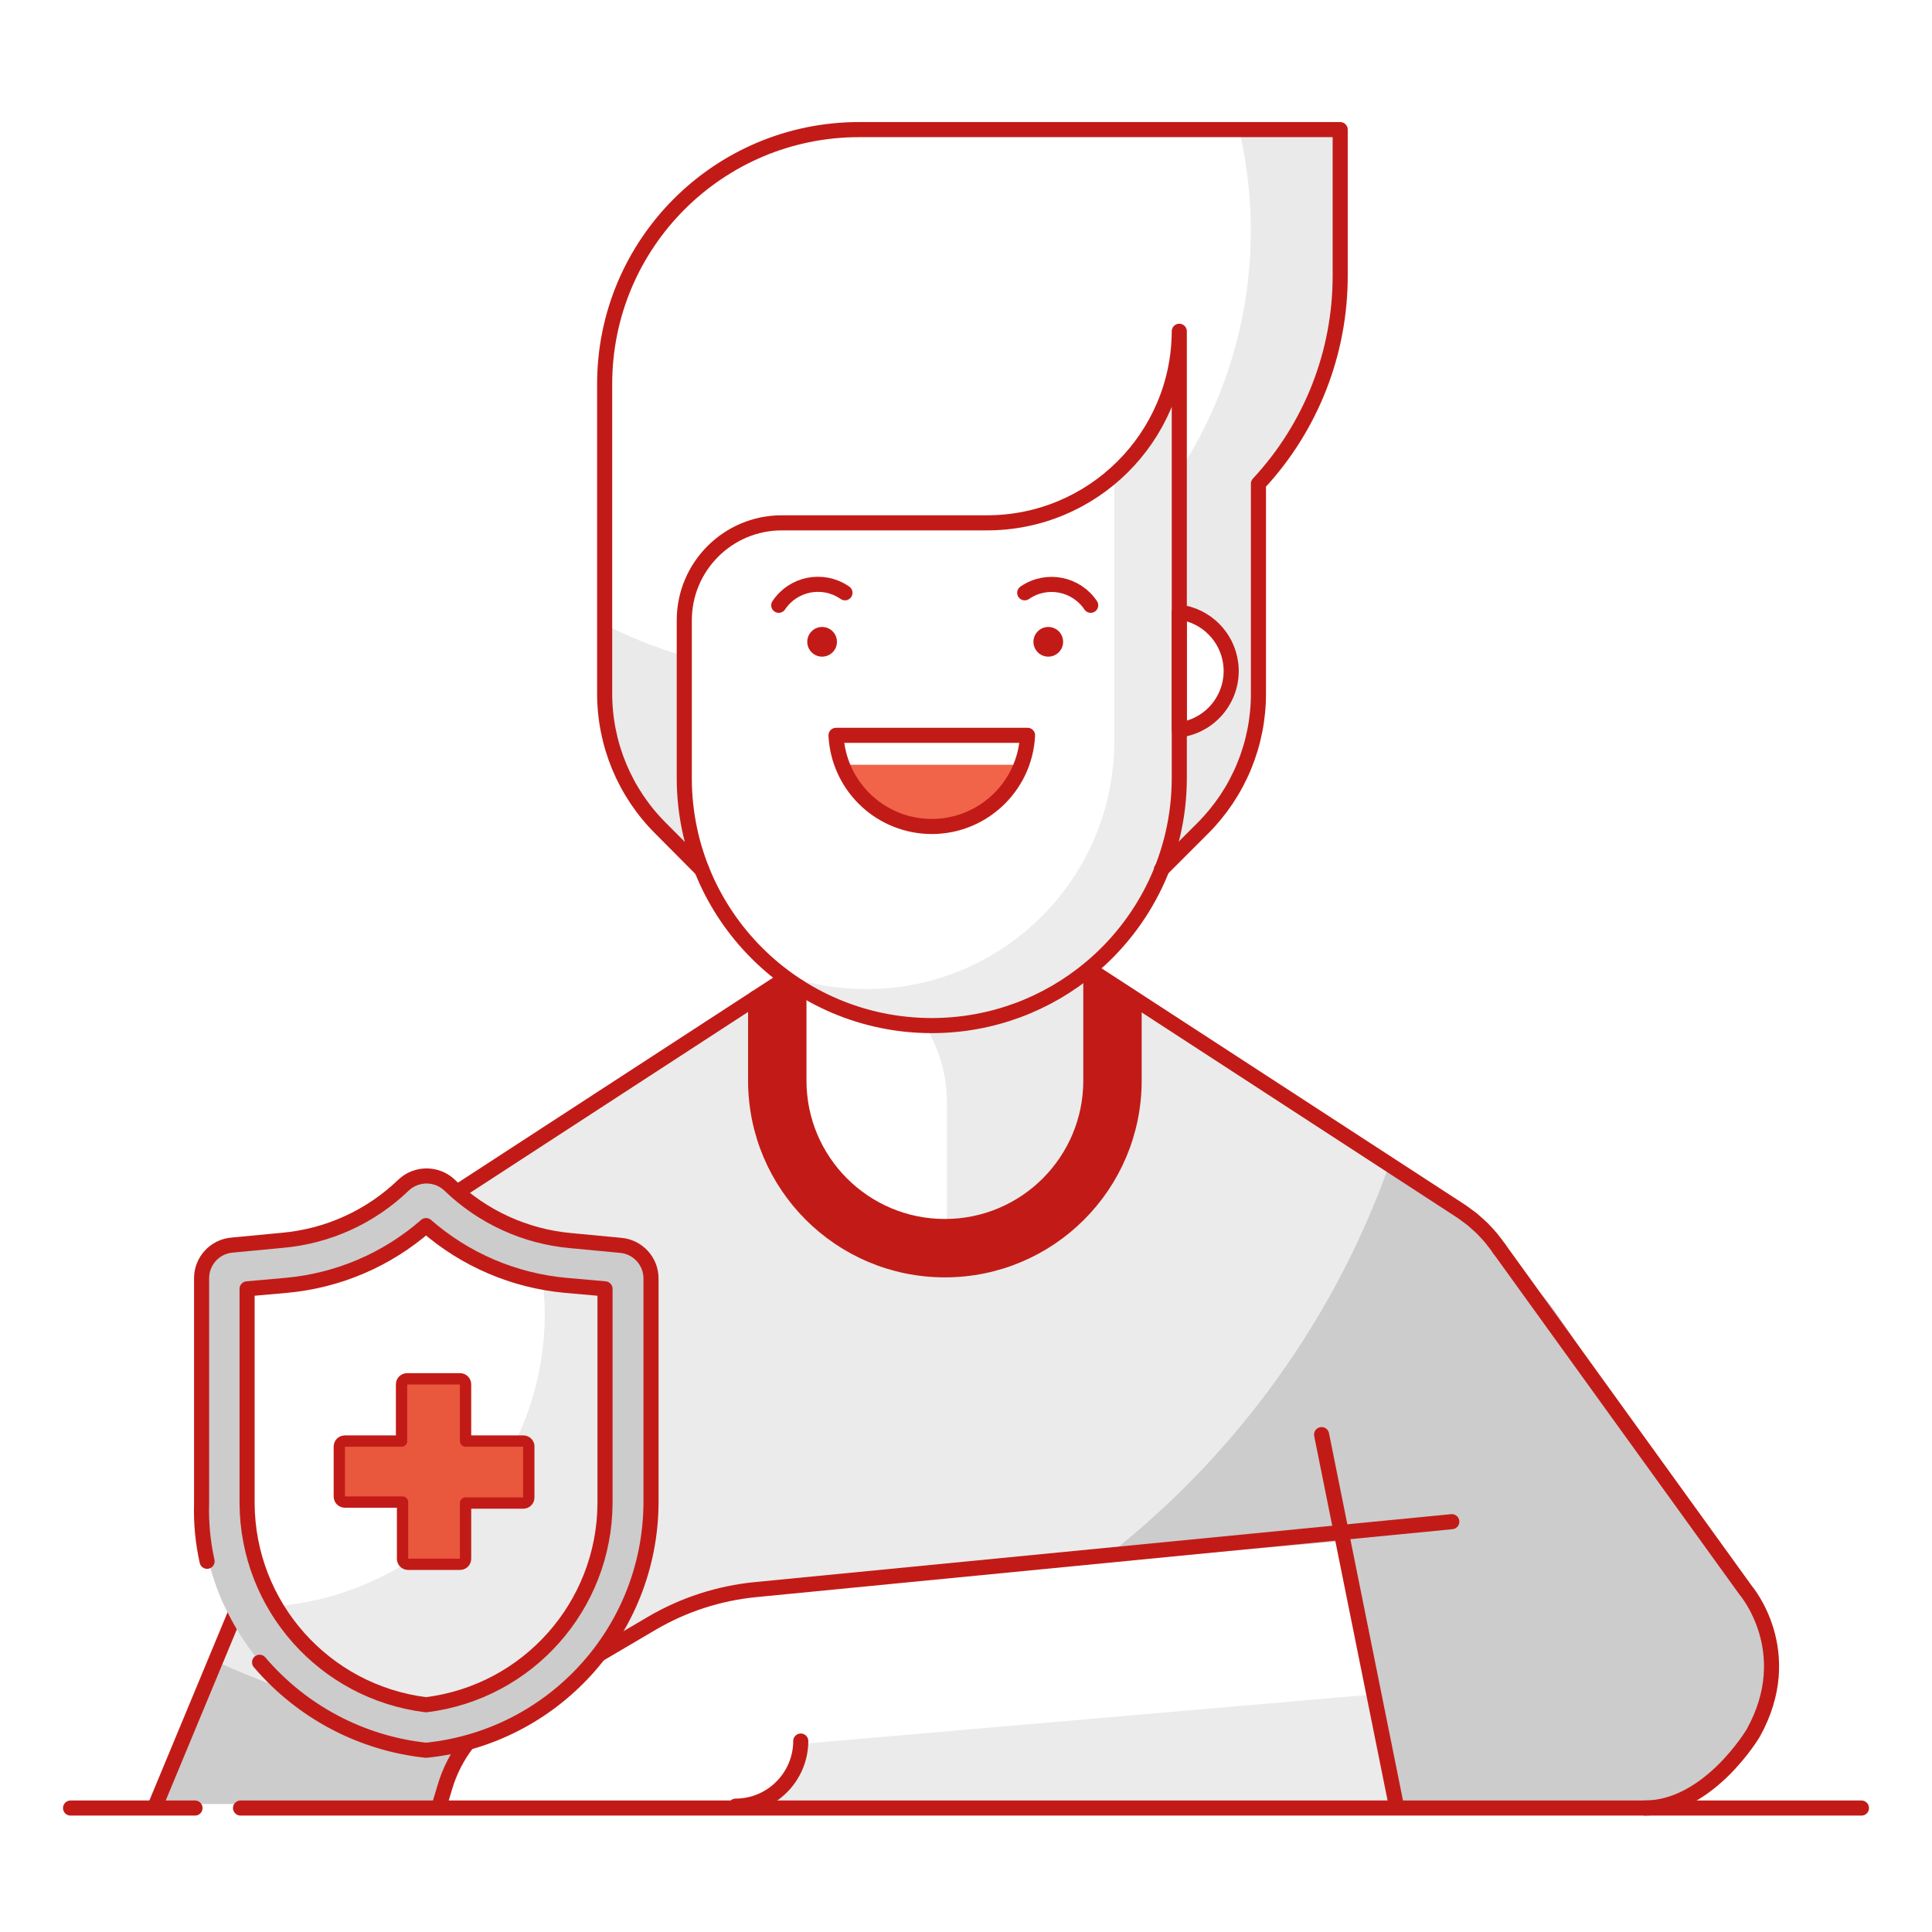 <?xml version="1.0" encoding="UTF-8"?>
<svg width="128px" height="128px" viewBox="0 0 128 128" version="1.1" xmlns="http://www.w3.org/2000/svg" xmlns:xlink="http://www.w3.org/1999/xlink">
    <title>Any loss or injury of the driver or the passenger</title>
    <g id="Page-1" stroke="none" stroke-width="1" fill="none" fill-rule="evenodd">
        <g id="1" transform="translate(-134, -21867)">
            <g id="Any-loss-or-injury-of-the-driver-or-the-passenger" transform="translate(134, 21867)">
                <polygon id="Fill-1" fill="#FFFFFF" points="0 128 128 128 128 0 0 0"></polygon>
                <g id="Group-82" transform="translate(4.674, 8.587)">
                    <path d="M30.776,98.454 L30.011,106.99 L26.754,108.133 L30.776,98.454 Z M110.985,96.775 L98.483,78.49 C97.736,77.391 96.821,76.427 95.799,75.593 C95.564,75.031 95.278,74.496 94.94,73.996 C94.804,73.793 94.655,73.603 94.504,73.413 C94.474,73.376 94.448,73.335 94.416,73.297 C94.26,73.106 94.092,72.928 93.922,72.752 C93.889,72.719 93.858,72.681 93.824,72.647 C93.672,72.496 93.51,72.355 93.348,72.215 C93.286,72.16 93.229,72.103 93.166,72.052 C93.032,71.942 92.89,71.843 92.751,71.742 C92.649,71.668 92.552,71.59 92.448,71.52 C92.418,71.501 92.388,71.481 92.358,71.462 L92.359,71.46 L68.046,55.645 L48.306,55.645 L23.993,71.46 L23.994,71.462 C23.964,71.481 23.934,71.501 23.904,71.519 C23.8,71.59 23.702,71.668 23.601,71.742 C23.461,71.844 23.32,71.942 23.186,72.052 C23.123,72.103 23.065,72.16 23.004,72.215 C22.842,72.355 22.68,72.496 22.528,72.647 C22.493,72.681 22.463,72.719 22.43,72.754 C22.259,72.928 22.092,73.106 21.935,73.296 C21.903,73.337 21.875,73.379 21.843,73.419 C21.694,73.606 21.547,73.796 21.412,73.996 C21.073,74.496 20.785,75.034 20.55,75.599 C20.55,75.599 20.55,75.6 20.549,75.6 L5.874,110.919 L18.684,110.965 L18.279,111.106 L103.374,111.106 C106.772,111.105 109.891,109.228 111.484,106.228 C113.078,103.227 112.886,99.591 110.985,96.775 L110.985,96.775 Z" id="Fill-2" fill="#CCCCCC"></path>
                    <path d="M68.045,55.644 L48.306,55.644 L23.993,71.46 L23.994,71.461 C23.964,71.481 23.933,71.5 23.904,71.52 C23.799,71.589 23.701,71.667 23.6,71.741 C23.46,71.843 23.319,71.942 23.186,72.051 C23.123,72.103 23.065,72.16 23.003,72.214 C22.841,72.354 22.68,72.495 22.527,72.647 C22.493,72.681 22.463,72.718 22.429,72.753 C22.259,72.928 22.092,73.107 21.935,73.297 C21.903,73.336 21.875,73.379 21.843,73.419 C21.694,73.606 21.547,73.795 21.411,73.996 C21.073,74.496 20.784,75.033 20.55,75.598 C20.549,75.598 20.549,75.599 20.549,75.599 L9.768,101.545 C15.269,104.043 21.234,105.696 27.498,106.339 L30.775,98.453 L30.051,106.541 C31.165,106.606 32.286,106.642 33.416,106.642 C58.415,106.642 79.668,90.619 87.475,68.283 L68.045,55.644 Z" id="Fill-4" fill="#EBEBEB"></path>
                    <path d="M24.421,111.263 L24.796,110.013 C25.433,107.847 26.869,106.004 28.812,104.855 L38.502,99.151 C40.604,97.915 42.951,97.152 45.378,96.916 L84.261,93.51 L87.808,111.091 L24.421,111.263 Z" id="Fill-6" fill="#FFFFFF"></path>
                    <path d="M87.808,111.091 L44.049,111.263 C45.209,111.297 46.333,110.856 47.159,110.041 C47.985,109.227 48.443,108.11 48.425,106.95 L86.355,103.668 L87.808,111.091 Z" id="Fill-8" fill="#EBEBEB"></path>
                    <path d="M45.66,57.366 L45.66,62.834 C45.66,69.759 51.274,75.373 58.199,75.373 C65.123,75.373 70.737,69.759 70.737,62.834 L70.737,57.262 L66.767,54.83 C66.767,54.83 56.038,59.018 49.151,54.292 C47.178,56.06 45.66,57.366 45.66,57.366" id="Fill-10" fill="#C21B17"></path>
                    <line x1="11.262" y1="111.2" x2="118.652" y2="111.2" id="Stroke-12" stroke="#C21B17" stroke-linecap="round" stroke-linejoin="round"></line>
                    <path d="M48.528,53.895 L48.528,62.834 C48.528,68.174 52.857,72.504 58.198,72.504 L58.198,72.504 C63.539,72.504 67.868,68.174 67.868,62.834 L67.868,53.894 C64.793,55.263 56.627,58.835 48.528,53.895" id="Fill-14" fill="#EBEBEB"></path>
                    <path d="M51.653,55.404 C50.618,55.027 49.572,54.532 48.528,53.895 L48.528,62.833 C48.528,68.127 52.783,72.421 58.058,72.497 L58.058,64.401 C58.058,60.343 55.466,56.792 51.653,55.404" id="Fill-16" fill="#FFFFFF"></path>
                    <path d="M41.817,49.028 L39.101,46.296 C36.716,43.925 35.379,40.7 35.386,37.337 L35.386,16.858 C35.386,7.548 42.934,2.84217094e-14 52.244,2.84217094e-14 L84.133,2.84217094e-14 L84.133,9.646 C84.146,14.771 82.209,19.71 78.717,23.46 L78.717,37.337 C78.73,40.698 77.398,43.924 75.017,46.296 L72.27,49.028 L41.817,49.028 Z" id="Fill-18" fill="#FFFFFF"></path>
                    <path d="M78.716,1.42108547e-14 L77.42,1.42108547e-14 C81.108,15.791 71.297,31.581 55.506,35.268 C48.716,36.854 41.584,35.972 35.385,32.779 L35.385,37.274 C35.378,40.637 36.716,43.863 39.1,46.234 L41.816,48.966 L72.269,48.966 L75.001,46.234 C77.381,43.861 78.713,40.635 78.7,37.274 L78.7,23.46 C82.196,19.711 84.132,14.772 84.117,9.646 L84.117,1.42108547e-14 L78.716,1.42108547e-14 Z" id="Fill-20" fill="#EAEAEA"></path>
                    <path d="M73.643,32.217 C75.652,32.217 77.28,33.845 77.28,35.854 C77.28,37.863 75.652,39.491 73.643,39.491 C71.634,39.491 70.006,37.863 70.006,35.854 C70.006,33.845 71.634,32.217 73.643,32.217" id="Fill-22" fill="#FFFFFF"></path>
                    <path d="M73.643,13.361 L73.643,43.018 C73.643,52.072 66.308,59.415 57.254,59.423 C48.193,59.423 40.848,52.078 40.848,43.018 L40.848,32.513 C40.848,28.95 43.732,26.06 47.295,26.051 L60.828,26.051 C67.854,26.103 73.591,20.449 73.643,13.424 C73.643,13.403 73.643,13.382 73.643,13.361" id="Fill-24" fill="#ECECEC"></path>
                    <path d="M69.148,40.521 L69.148,23.086 C66.838,25.046 63.905,26.119 60.875,26.114 L47.342,26.114 C43.773,26.097 40.866,28.976 40.849,32.545 C40.849,32.555 40.849,32.566 40.849,32.576 L40.849,43.018 C40.855,48.12 43.238,52.928 47.295,56.021 C49.036,56.63 50.867,56.942 52.712,56.942 C61.781,56.95 69.139,49.606 69.148,40.537 L69.148,40.537 L69.148,40.521 Z" id="Fill-26" fill="#FFFFFF"></path>
                    <path d="M51.073,42.082 C52.464,45.397 56.279,46.956 59.594,45.564 C61.166,44.905 62.416,43.654 63.076,42.082 L51.073,42.082 Z" id="Fill-28" fill="#F1644A"></path>
                    <path d="M49.793,32.951 C50.336,32.951 50.776,33.391 50.776,33.934 C50.776,34.477 50.336,34.918 49.793,34.918 C49.25,34.918 48.81,34.477 48.81,33.934 C48.81,33.391 49.25,32.951 49.793,32.951" id="Fill-30" fill="#C21B17"></path>
                    <path d="M64.778,32.951 C65.32,32.951 65.76,33.391 65.76,33.934 C65.76,34.477 65.32,34.918 64.778,34.918 C64.234,34.918 63.794,34.477 63.794,33.934 C63.794,33.391 64.234,32.951 64.778,32.951" id="Fill-32" fill="#C21B17"></path>
                    <path d="M91.512,92.228 L45.378,96.729 C42.951,96.967 40.605,97.729 38.502,98.964 L28.812,104.668 C26.868,105.816 25.433,107.659 24.796,109.825 L24.421,111.075" id="Stroke-34" stroke="#C21B17" stroke-linecap="round"></path>
                    <line x1="82.885" y1="86.461" x2="87.808" y2="110.903" id="Stroke-36" stroke="#C21B17" stroke-linecap="round"></line>
                    <path d="M48.379,106.762 L48.379,106.762 C48.37,109.141 46.444,111.067 44.066,111.075" id="Stroke-38" stroke="#C21B17" stroke-linecap="round"></path>
                    <line x1="5.32907052e-15" y1="111.2" x2="8.246" y2="111.2" id="Stroke-40" stroke="#C21B17" stroke-linecap="round" stroke-linejoin="round"></line>
                    <path d="M94.668,74.167 C94.531,73.964 94.383,73.773 94.232,73.584 C94.202,73.546 94.175,73.505 94.144,73.467 C93.987,73.277 93.82,73.099 93.65,72.923 C93.616,72.889 93.586,72.851 93.552,72.818 C93.4,72.665 93.238,72.525 93.076,72.384 C93.014,72.331 92.957,72.274 92.894,72.222 C92.76,72.112 92.618,72.013 92.478,71.912 C92.377,71.838 92.28,71.76 92.176,71.69 C92.146,71.671 92.115,71.652 92.085,71.632 L92.086,71.63 L67.773,55.815" id="Stroke-42" stroke="#C21B17" stroke-linecap="round" stroke-linejoin="round"></path>
                    <path d="M104.31,111.2 C108.556,111.183 111.484,106.227 111.484,106.227 C114.477,100.84 110.984,96.775 110.984,96.775 L94.668,74.166" id="Stroke-44" stroke="#C21B17" stroke-linecap="round" stroke-linejoin="round"></path>
                    <path d="M67.597,55.556 L67.597,63.004 C67.597,68.344 63.268,72.674 57.927,72.674 L57.927,72.674 C52.586,72.674 48.257,68.344 48.257,63.004 L48.257,56.795" id="Stroke-46" stroke="#C21B17" stroke-linecap="round" stroke-linejoin="round"></path>
                    <polyline id="Stroke-48" stroke="#C21B17" stroke-linecap="round" stroke-linejoin="round" points="27.795 105.142 30.503 98.623 30.052 103.668"></polyline>
                    <path d="M47.251,56.324 L23.721,71.63 L23.722,71.632 C23.692,71.651 23.662,71.67 23.632,71.69 C23.528,71.76 23.43,71.838 23.329,71.912 C23.189,72.013 23.048,72.112 22.914,72.222 C22.851,72.274 22.793,72.331 22.732,72.384 C22.57,72.524 22.408,72.665 22.255,72.817 C22.221,72.851 22.191,72.889 22.158,72.923 C21.987,73.099 21.82,73.277 21.663,73.467 C21.631,73.506 21.603,73.549 21.571,73.589 C21.422,73.777 21.275,73.966 21.14,74.167 C20.801,74.667 20.513,75.204 20.278,75.768 C20.278,75.769 20.278,75.769 20.277,75.769 L5.602,111.09" id="Stroke-50" stroke="#C21B17" stroke-linecap="round" stroke-linejoin="round"></path>
                    <path d="M70.465,58.076 L70.465,63.003 C70.465,69.928 64.851,75.542 57.926,75.542 C51.002,75.542 45.388,69.928 45.388,63.003 L45.388,57.536" id="Stroke-52" stroke="#C21B17" stroke-linecap="round" stroke-linejoin="round"></path>
                    <path d="M46.921,31.515 C47.877,30.08 49.815,29.693 51.25,30.649 C51.269,30.662 51.288,30.675 51.307,30.688" id="Stroke-54" stroke="#C21B17" stroke-linecap="round" stroke-linejoin="round"></path>
                    <path d="M67.587,31.515 C66.627,30.083 64.687,29.701 63.255,30.661 C63.242,30.67 63.229,30.679 63.216,30.688" id="Stroke-56" stroke="#C21B17" stroke-linecap="round" stroke-linejoin="round"></path>
                    <path d="M63.404,40.131 C63.23,43.635 60.248,46.335 56.744,46.161 C53.483,45.999 50.876,43.392 50.714,40.131 L63.404,40.131 Z" id="Stroke-58" stroke="#C21B17" stroke-linecap="round" stroke-linejoin="round"></path>
                    <path d="M73.456,39.772 C75.611,39.499 77.137,37.53 76.864,35.375 C76.638,33.595 75.236,32.193 73.456,31.967 L73.456,39.772 Z" id="Stroke-60" stroke="#C21B17" stroke-linecap="round" stroke-linejoin="round"></path>
                    <path d="M67.558,55.556 C64.712,57.932 61.047,59.361 57.05,59.361 C48.022,59.353 40.696,52.048 40.661,43.019 L40.661,32.514 C40.661,28.945 43.554,26.052 47.123,26.052 L60.672,26.052 C67.707,26.077 73.43,20.396 73.457,13.362 L73.457,13.361 L73.457,43.019 C73.436,48.058 71.147,52.56 67.558,55.556" id="Stroke-62" stroke="#C21B17" stroke-linecap="round" stroke-linejoin="round"></path>
                    <path d="M72.27,49.028 L75.002,46.296 C77.382,43.924 78.714,40.698 78.701,37.337 L78.701,23.46 C82.194,19.71 84.13,14.771 84.117,9.646 L84.117,2.84217094e-14 L52.244,2.84217094e-14 C42.933,2.84217094e-14 35.386,7.548 35.386,16.858 L35.386,37.337 C35.379,40.7 36.716,43.925 39.101,46.296 L41.817,49.028" id="Stroke-64" stroke="#C21B17" stroke-linecap="round" stroke-linejoin="round"></path>
                    <path d="M10.703,73.904 C9.565,73.998 8.687,74.948 8.682,76.09 L8.682,90.994 C8.742,99.455 15.168,106.51 23.587,107.356 C32.005,106.51 38.431,99.455 38.49,90.994 L38.49,76.09 C38.486,74.948 37.608,73.998 36.471,73.904 L33.158,73.589 C30.145,73.315 27.317,72.018 25.143,69.913 C24.288,69.105 22.951,69.105 22.096,69.913 C19.905,72.031 17.052,73.33 14.014,73.589 L10.703,73.904 Z" id="Fill-66" fill="#CCCCCC"></path>
                    <path d="M31.419,78.574 C31.404,76.726 31.119,74.891 30.575,73.126 C28.488,72.533 26.581,71.429 25.027,69.913 C24.172,69.105 22.835,69.105 21.98,69.913 C19.82,72.008 17.011,73.304 14.014,73.589 L10.703,73.904 C9.565,73.998 8.687,74.948 8.682,76.09 L8.682,90.994 C8.688,93.358 9.207,95.691 10.206,97.834 L11.861,97.834 C22.558,97.862 31.284,89.27 31.419,78.574" id="Fill-68" fill="#CCCCCC"></path>
                    <path d="M23.553,104.358 C16.806,103.525 11.728,97.809 11.696,91.01 L11.696,76.802 L14.296,76.57 C17.722,76.262 20.963,74.876 23.553,72.612 C26.139,74.873 29.373,76.258 32.794,76.57 L35.41,76.802 L35.41,91.01 C35.378,97.809 30.3,103.525 23.553,104.358" id="Fill-70" fill="#EBEBEB"></path>
                    <path d="M31.419,78.574 C31.418,77.832 31.373,77.091 31.288,76.355 C28.422,75.819 25.752,74.527 23.553,72.612 C20.963,74.877 17.723,76.262 14.296,76.57 L11.696,76.802 L11.696,91.011 C11.694,93.414 12.348,95.773 13.585,97.834 C23.613,96.987 31.343,88.638 31.419,78.574" id="Fill-72" fill="#FFFFFF"></path>
                    <path d="M12.524,101.543 C15.319,104.826 19.266,106.913 23.553,107.372 C31.971,106.526 38.398,99.471 38.457,91.011 L38.457,76.106 C38.453,74.964 37.575,74.015 36.437,73.92 L33.125,73.606 C30.112,73.332 27.283,72.034 25.11,69.929 C24.255,69.122 22.918,69.122 22.063,69.929 C19.878,72.035 17.037,73.327 14.014,73.589 L10.702,73.904 C9.564,73.998 8.687,74.948 8.682,76.09 L8.682,90.994 C8.642,92.29 8.764,93.587 9.046,94.853" id="Stroke-74" stroke="#C21B17" stroke-linecap="round" stroke-linejoin="round"></path>
                    <path d="M23.553,104.358 C16.806,103.525 11.728,97.809 11.696,91.01 L11.696,76.802 L14.296,76.57 C17.722,76.262 20.963,74.876 23.553,72.612 C26.139,74.873 29.373,76.258 32.794,76.57 L35.41,76.802 L35.41,91.01 C35.378,97.809 30.3,103.525 23.553,104.358 Z" id="Stroke-76" stroke="#C21B17" stroke-linecap="round" stroke-linejoin="round"></path>
                    <path d="M29.995,86.887 L26.17,86.887 L26.17,83.128 C26.17,82.927 26.006,82.763 25.805,82.763 L22.294,82.763 C22.093,82.763 21.93,82.927 21.93,83.128 L21.93,86.887 L18.171,86.887 C17.97,86.887 17.807,87.05 17.807,87.251 L17.807,90.563 C17.807,90.765 17.97,90.928 18.171,90.928 L21.996,90.928 L21.996,94.687 C21.996,94.888 22.159,95.051 22.361,95.051 L25.805,95.051 C26.006,95.051 26.17,94.888 26.17,94.687 L26.17,90.994 L29.995,90.994 C30.196,90.994 30.359,90.831 30.359,90.63 L30.359,87.318 C30.379,87.21 30.35,87.099 30.279,87.016 C30.209,86.933 30.104,86.885 29.995,86.887" id="Fill-78" fill="#E9573D"></path>
                    <path d="M29.995,86.887 L26.17,86.887 L26.17,83.128 C26.17,82.927 26.006,82.763 25.805,82.763 L22.294,82.763 C22.093,82.763 21.93,82.927 21.93,83.128 L21.93,86.887 L18.171,86.887 C17.97,86.887 17.807,87.05 17.807,87.251 L17.807,90.563 C17.807,90.765 17.97,90.928 18.171,90.928 L21.996,90.928 L21.996,94.687 C21.996,94.888 22.159,95.051 22.361,95.051 L25.805,95.051 C26.006,95.051 26.17,94.888 26.17,94.687 L26.17,90.994 L29.995,90.994 C30.196,90.994 30.359,90.831 30.359,90.63 L30.359,87.318 C30.379,87.21 30.35,87.099 30.279,87.016 C30.209,86.933 30.104,86.885 29.995,86.887 Z" id="Stroke-80" stroke="#C21B17" stroke-width="0.75" stroke-linecap="round" stroke-linejoin="round"></path>
                </g>
            </g>
        </g>
    </g>
</svg>